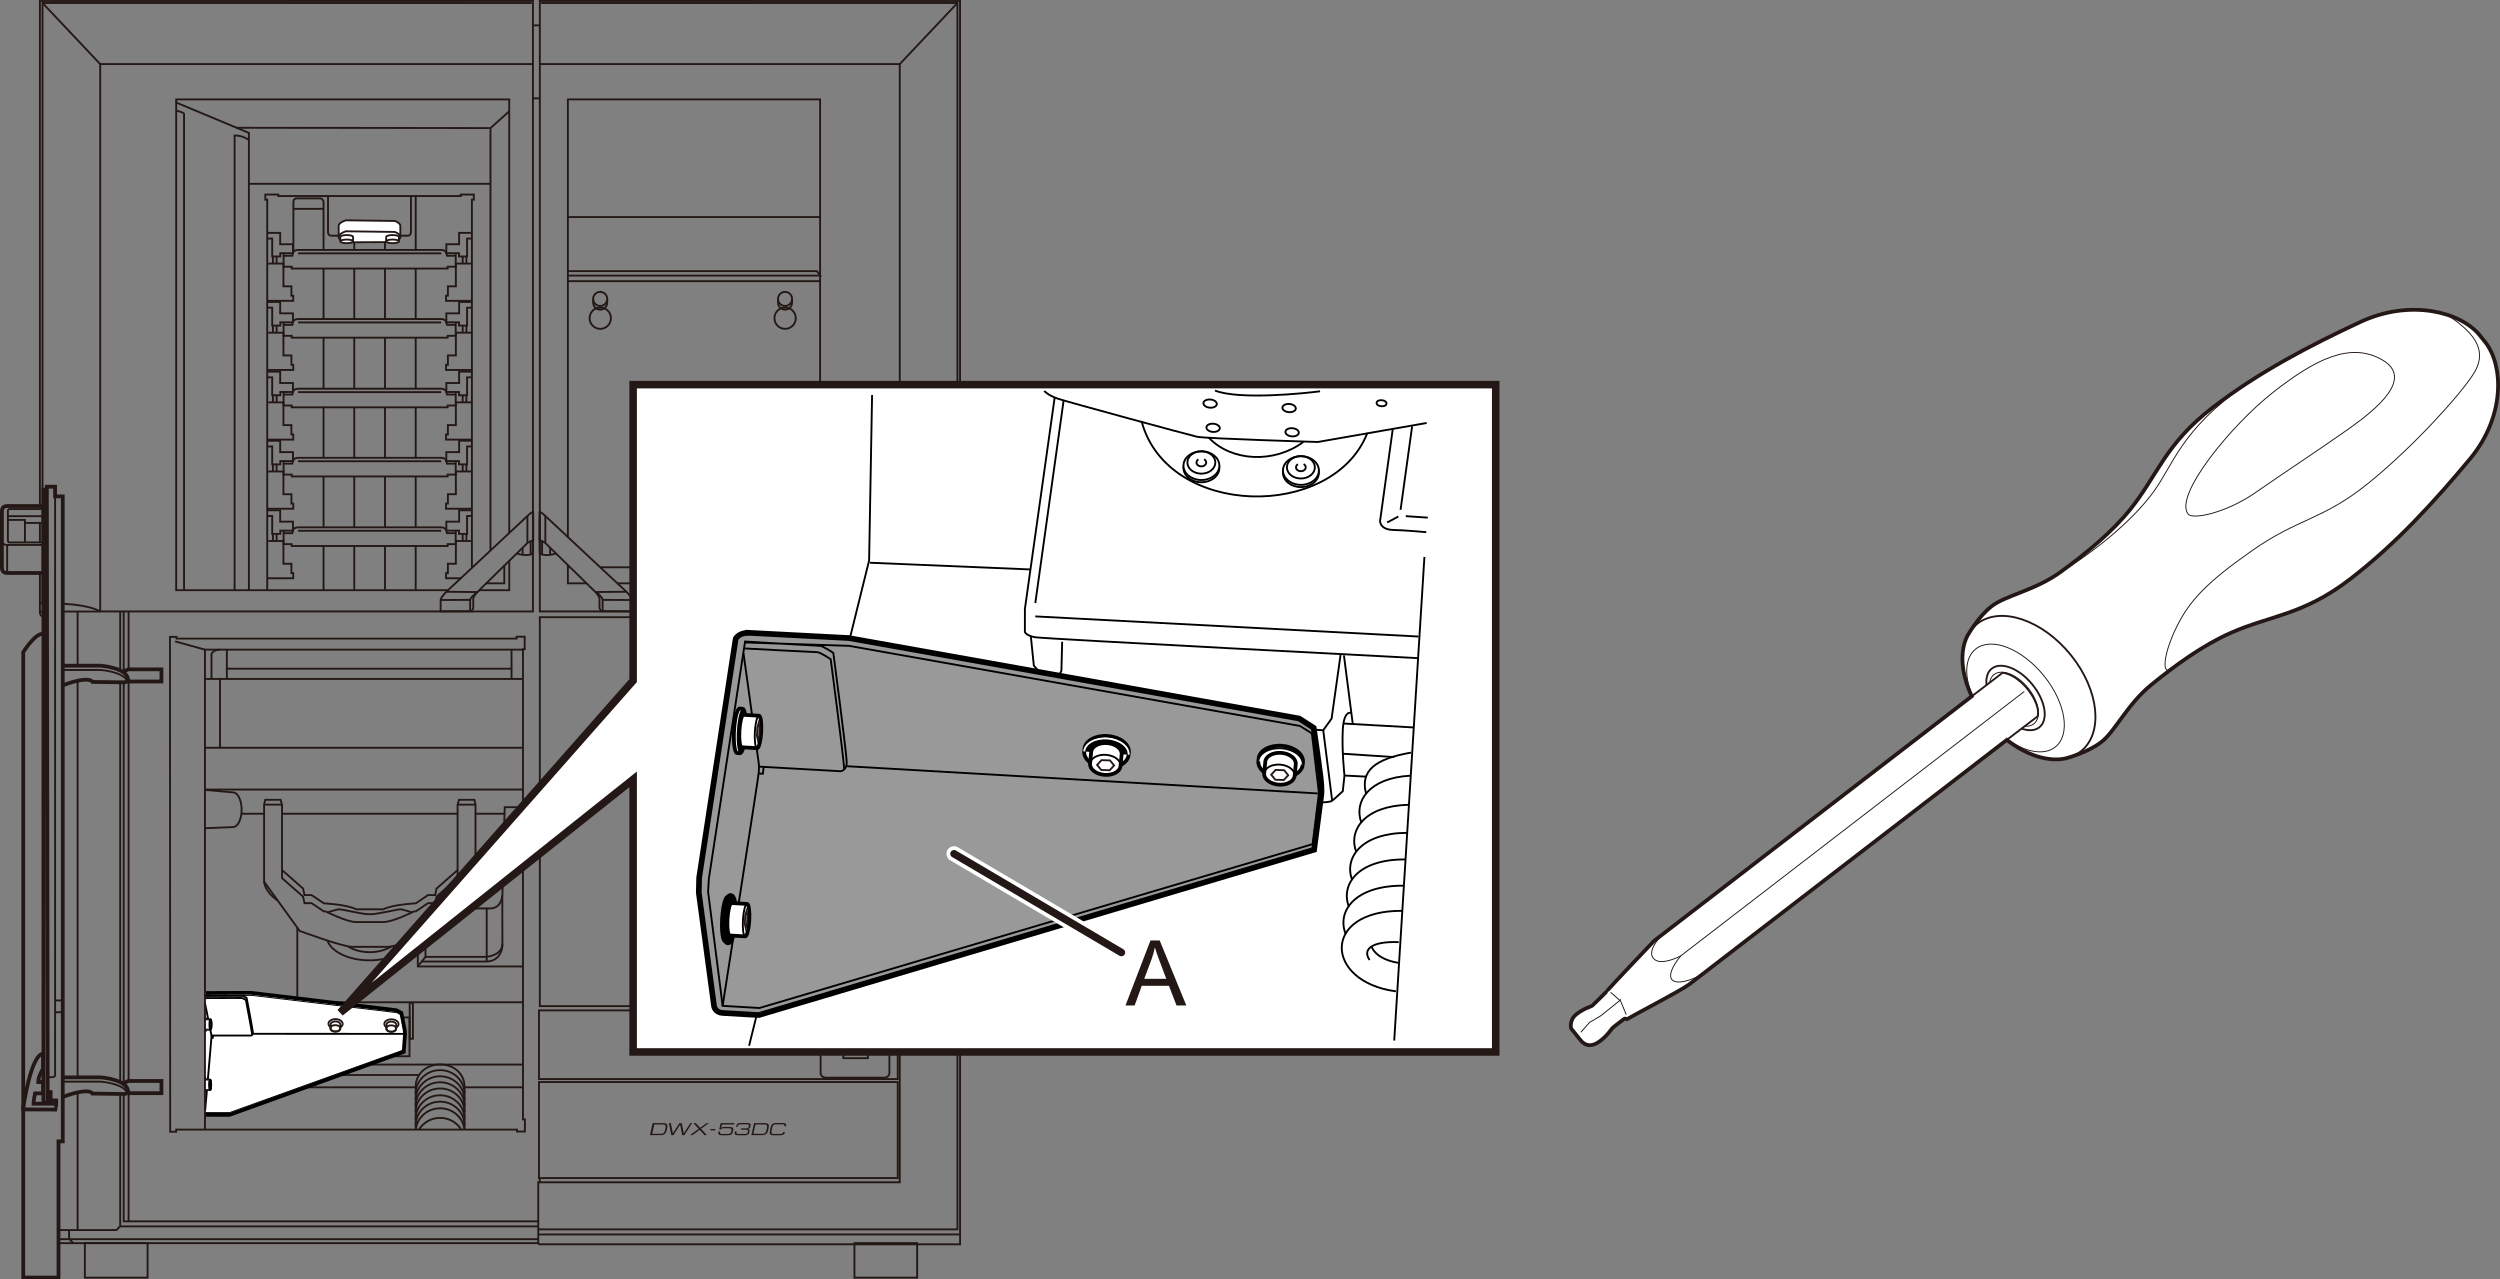<?xml version="1.0" encoding="UTF-8"?><svg id="_レイヤー_1" xmlns="http://www.w3.org/2000/svg" width="116.586mm" height="59.667mm" viewBox="0 0 330.48 169.136"><rect x="0" y="0" width="330.48" height="169.136" fill="#808080" stroke="none"/><defs><style>.cls-1,.cls-2,.cls-3,.cls-4,.cls-5,.cls-6,.cls-7,.cls-8,.cls-9{fill:none;}.cls-1,.cls-10,.cls-11,.cls-4,.cls-5,.cls-7,.cls-8,.cls-9,.cls-12,.cls-13,.cls-14,.cls-15,.cls-16,.cls-17{stroke-miterlimit:10;}.cls-1,.cls-11,.cls-8,.cls-9,.cls-12,.cls-14,.cls-16{stroke:#000;}.cls-2,.cls-3,.cls-4,.cls-5,.cls-7,.cls-13,.cls-15,.cls-17{stroke:#231815;}.cls-2,.cls-3,.cls-6{stroke-linecap:round;stroke-linejoin:round;}.cls-2,.cls-7,.cls-8{stroke-width:.125px;}.cls-18{fill:#040000;}.cls-10,.cls-5,.cls-9,.cls-14,.cls-15,.cls-16{stroke-width:.25px;}.cls-10,.cls-6{stroke:#fff;}.cls-11{fill:#999;stroke-width:.75px;}.cls-4,.cls-12,.cls-13{stroke-width:.5px;}.cls-6{stroke-width:2px;}.cls-19{fill:#231815;}.cls-12,.cls-13,.cls-15,.cls-16,.cls-17{fill:#fff;}.cls-14{fill:#ccc;}</style></defs><path class="cls-5" d="M118.94,80.826c2.171-1.241,7.618-1.071,7.618-1.071h.352V.134l-55.55-.009v80.704l47.58-.003Z"/><polyline class="cls-5" points="71.266 8.471 118.94 8.471 118.94 80.84"/><path class="cls-5" d="M118.938,81.686v74.606h-47.785v8.083l.15.113h55.611l.002-83.972h-.392s-5.414-.169-7.585,1.071h-47.58v51.415h47.482"/><polyline class="cls-5" points="126.562 79.755 126.562 .398 71.529 .398"/><line class="cls-5" x1="126.562" y1=".398" x2="118.94" y2="8.471"/><polyline class="cls-5" points="75.067 71.043 75.067 13.14 108.409 13.14 108.409 74.954 108.409 77.113 81.617 77.113"/><polyline class="cls-5" points="77.521 77.113 75.067 77.113 75.067 74.695"/><line class="cls-5" x1="79.347" y1="74.992" x2="108.409" y2="74.992"/><line class="cls-5" x1="75.067" y1="74.992" x2="75.305" y2="74.992"/><line class="cls-5" x1="74.99" y1="28.694" x2="108.501" y2="28.694"/><line class="cls-5" x1="75.106" y1="37.168" x2="108.424" y2="37.168"/><polyline class="cls-5" points="75.106 35.843 107.986 35.843 108.424 36.435 75.106 36.435"/><circle class="cls-5" cx="79.349" cy="42.062" r="1.41"/><path class="cls-5" d="M80.27,39.515c0,.514-.417.93-.93.93s-.93-.417-.93-.93"/><path class="cls-5" d="M80.27,40.003c0,.514-.417.93-.93.93s-.93-.417-.93-.93v-.489c0-.514.417-.93.93-.93s.93.417.93.93v.489Z"/><circle class="cls-5" cx="103.785" cy="42.062" r="1.41"/><path class="cls-5" d="M104.706,39.515c0,.514-.417.93-.93.93s-.93-.417-.93-.93"/><path class="cls-5" d="M104.706,40.003c0,.514-.417.93-.93.93s-.93-.417-.93-.93v-.489c0-.514.417-.93.93-.93s.93.417.93.93v.489Z"/><path class="cls-5" d="M79.631,80.803l3.929.019v-1.504c0-.338-.752-1.09-.752-1.09l-10.717-10.015s-.768-.737-.768-.456v3.741c0-.207.746.269.746.269l6.642,6.498s.536.564.536.883v1.222s.122.432.385.432Z"/><path class="cls-5" d="M73.54,73.152c-1.222.395-1.88.15-1.88.15l-.32-.188v-4.587"/><line class="cls-5" x1="71.661" y1="73.302" x2="71.661" y2="71.536"/><line class="cls-5" x1="72.723" y1="73.331" x2="72.723" y2="72.457"/><line class="cls-5" x1="72.09" y1="68.213" x2="72.09" y2="71.767"/><path class="cls-5" d="M79.659,80.793v-1.494c0-.31-.808-1.04-.808-1.04l3.956-.031"/><line class="cls-5" x1="79.659" y1="79.299" x2="83.559" y2="79.318"/><line class="cls-5" x1="5.274" y1="75.765" x2="5.274" y2="80.897"/><line class="cls-5" x1="5.274" y1="69.139" x2="5.274" y2="71.686"/><path class="cls-5" d="M8.291,79.804c1.699.099,3.793.359,4.952,1.022l57.205.003V.125s-65.175.009-65.175.009v66.749"/><line class="cls-5" x1="5.274" y1="79.755" x2="5.792" y2="79.755"/><polyline class="cls-5" points="70.542 8.471 13.244 8.471 13.244 80.84"/><polyline class="cls-5" points="5.621 79.755 5.621 .398 70.279 .398"/><line class="cls-5" x1="5.621" y1=".398" x2="13.244" y2="8.471"/><polyline class="cls-5" points="67.318 74.146 67.318 78.021 63.356 78.021"/><polyline class="cls-5" points="59.196 78.021 23.289 78.021 23.289 13.14 67.317 13.14 67.318 70.435"/><polyline class="cls-5" points="66.665 74.713 66.665 77.113 64.231 77.113"/><path class="cls-5" d="M62.177,80.803l-3.929.019v-1.504c0-.338.752-1.09.752-1.09l10.717-10.015s.768-.737.768-.456v3.741c0-.207-.746.269-.746.269l-6.642,6.498s-.536.564-.536.883v1.222s-.122.432-.385.432Z"/><path class="cls-5" d="M68.268,73.152c1.222.395,1.88.15,1.88.15l.32-.188v-4.587"/><line class="cls-5" x1="70.147" y1="73.302" x2="70.147" y2="71.536"/><line class="cls-5" x1="69.085" y1="73.331" x2="69.085" y2="72.457"/><line class="cls-5" x1="69.718" y1="68.213" x2="69.718" y2="71.767"/><path class="cls-5" d="M62.149,80.793v-1.494c0-.31.949-1.034.949-1.034l-4.098-.038"/><line class="cls-5" x1="62.149" y1="79.299" x2="58.249" y2="79.318"/><polyline class="cls-5" points="23.314 13.565 32.901 17.569 32.901 78.021"/><polyline class="cls-5" points="64.536 16.93 64.837 16.93 67.356 14.674"/><line class="cls-5" x1="31.19" y1="16.892" x2="33.596" y2="16.892"/><line class="cls-5" x1="33.596" y1="16.892" x2="64.536" y2="16.93"/><line class="cls-5" x1="64.837" y1="16.93" x2="64.837" y2="72.757"/><path class="cls-5" d="M32.887,18.499s-.733-.592-1.875-.592v60.099"/><path class="cls-5" d="M23.295,14.618s1.034.226,1.034.451v62.952"/><line class="cls-5" x1="8.309" y1="80.84" x2="13.239" y2="80.84"/><path class="cls-5" d="M5.72,81.536c-.526-.113-.446-.696-.446-.696h.43"/><path class="cls-4" d="M5.626,66.897H.946s-.696-.056-.696.658v7.532c0,.714.696.658.696.658h4.681"/><path class="cls-5" d="M.25,71.379c0,.714.696.658.696.658h4.681"/><path class="cls-5" d="M5.626,67.297H1.364s-.324-.061-.324.249v3.835c0,.367.183.324.183.324h4.403"/><line class="cls-5" x1="1.068" y1="68.237" x2="5.593" y2="68.237"/><polyline class="cls-5" points="1.068 68.73 3.295 68.73 3.295 69.125 5.621 69.125"/><line class="cls-5" x1="3.295" y1="69.125" x2="3.295" y2="71.747"/><line class="cls-5" x1=".946" y1="75.745" x2=".946" y2="72.043"/><path class="cls-4" d="M5.664,83.772c-1.09,0-2.594,2.444-2.594,2.444v82.67h4.662v-18.008h.564v-85.264h-1.015v-1.278h-1.09v.376h-.451v81.053h.564l-.113-81.053"/><path class="cls-5" d="M6.326,142.392h.677s.282-.042.282-.254v-76.481"/><path class="cls-4" d="M7.017,145.465h.414s.009,1.198-.005,1.212l-4.363-.021v-.169s.994-7.084,2.629-7.197v1.96s-.648,1.057-.648,1.79h.648v1.494h-1.057s-.211,1.001-.211,1.367h2.594v-.437h-.324v-1.1h-.367"/><line class="cls-5" x1="7.28" y1="133.811" x2="8.295" y2="133.811"/><line class="cls-5" x1="7.28" y1="132.25" x2="8.295" y2="132.25"/><line class="cls-5" x1="7.731" y1="164.337" x2="71.176" y2="164.337"/><line class="cls-5" x1="7.731" y1="163.811" x2="71.176" y2="163.811"/><line class="cls-5" x1="15.889" y1="162.119" x2="71.176" y2="162.119"/><line class="cls-5" x1="15.889" y1="88.683" x2="15.889" y2="80.826"/><line class="cls-5" x1="15.889" y1="143.092" x2="15.889" y2="90.137"/><polyline class="cls-5" points="7.731 162.608 15.401 162.608 15.889 162.082 15.889 144.546"/><path class="cls-4" d="M8.286,88.002h5.019s3.637.254,3.637,1.946l-.423.254-4.286-.056s-.338-.902-3.947.451"/><path class="cls-5" d="M8.286,88.566h5.019s2.769.193,3.475,1.366"/><polyline class="cls-4" points="16.152 88.848 16.97 88.481 21.34 88.481 21.34 90.088 16.773 90.088"/><path class="cls-4" d="M8.286,142.42h5.019s3.637.254,3.637,1.946l-.423.254-4.286-.056s-.338-.902-3.947.451"/><path class="cls-5" d="M8.286,142.984h5.019s2.769.193,3.475,1.366"/><polyline class="cls-4" points="16.152 143.266 16.97 142.899 21.34 142.899 21.34 144.506 16.773 144.506"/><line class="cls-5" x1="10.259" y1="144.368" x2="10.259" y2="162.58"/><line class="cls-5" x1="10.259" y1="89.942" x2="10.259" y2="142.436"/><line class="cls-5" x1="10.259" y1="80.883" x2="10.259" y2="88.045"/><polyline class="cls-5" points="16.35 144.599 16.35 161.452 71.134 161.452"/><line class="cls-5" x1="16.35" y1="90.172" x2="16.35" y2="143.198"/><line class="cls-5" x1="16.35" y1="80.883" x2="16.35" y2="88.789"/><line class="cls-5" x1="16.998" y1="144.51" x2="16.998" y2="161.452"/><line class="cls-5" x1="16.998" y1="90.119" x2="16.998" y2="142.95"/><line class="cls-5" x1="16.998" y1="80.883" x2="16.998" y2="88.559"/><polyline class="cls-5" points="9.132 162.636 9.132 163.792 9.667 164.3"/><polygon class="cls-5" points="22.468 84.195 23.342 84.195 23.342 84.421 68.286 84.421 68.286 84.167 69.358 84.167 69.358 85.831 69.132 85.831 69.132 147.974 69.386 147.974 69.386 149.581 68.343 149.581 68.343 149.328 23.286 149.328 23.286 149.61 22.496 149.61 22.468 84.195"/><rect class="cls-5" x="11.218" y="164.328" width="8.29" height="4.568"/><rect class="cls-5" x="112.949" y="164.328" width="8.29" height="4.568"/><line class="cls-5" x1="71.134" y1="163.186" x2="126.891" y2="163.186"/><rect class="cls-5" x="71.247" y="133.566" width="47.425" height="9.079"/><rect class="cls-5" x="71.247" y="143.04" width="47.425" height="12.688"/><path class="cls-5" d="M49.699,125.164h1.541c1.241,0,6.917-2.105,6.917-2.105l4.699-6.504v-10.188s-.15-.639-.15-.639h-2.03s-.188.639-.188.639v8.647s-2.782,2.444-2.782,2.444l-.188.865h-.94s-1.617,1.09-1.617,1.09c0,0-3.045.15-4.286.789h-.827s-1.93,0-1.93,0h-.827c-1.241-.639-4.286-.789-4.286-.789l-1.617-1.09h-.94l-.188-.865-2.782-2.444v-8.647l-.188-.639h-2.03l-.15.639v10.188l4.699,6.504s5.677,2.105,6.917,2.105h3.17Z"/><path class="cls-5" d="M37.28,115.013v1.071l2.782,2.444.188.865h.94l1.617,1.09h.244s2.763,1.41,4.06,1.41h3.546c1.297,0,4.06-1.41,4.06-1.41h.244s1.617-1.09,1.617-1.09h.94s.188-.865.188-.865l2.782-2.444v-1.071"/><path class="cls-5" d="M43.277,120.624s1.241-.423,1.579-.423,3.073.648,3.806.648h.445c.733,0,3.468-.648,3.806-.648s1.579.423,1.579.423"/><line class="cls-5" x1="34.912" y1="106.367" x2="37.28" y2="106.367"/><path class="cls-5" d="M34.912,116.555s.047,1.306,1.767,2.462"/><path class="cls-5" d="M62.857,116.555s-.047,1.306-1.767,2.462"/><path class="cls-5" d="M54.417,124.338c-.53,1.491-2.821,2.613-5.567,2.613-2.768,0-5.074-1.14-5.58-2.649"/><path class="cls-5" d="M51.734,125.119c-.777.471-1.776.753-2.865.753-1.066,0-2.045-.271-2.815-.724"/><path class="cls-5" d="M69.085,106.705h-2.368l-.301,11.541s-.038,1.842-1.617,1.842h-4.474"/><path class="cls-5" d="M66.397,118.369l.019,6.645s-.066,2.096-2.19,2.096h-8.487"/><line class="cls-5" x1="64.339" y1="120.145" x2="64.339" y2="127.109"/><polyline class="cls-5" points="55.232 124.149 55.232 127.758 69.132 127.758"/><polyline class="cls-5" points="56.247 123.811 56.247 126.489 55.232 127.758"/><path class="cls-5" d="M56.247,126.489h8.064s2.096-.16,2.096-1.748"/><polyline class="cls-5" points="39.301 122.654 39.301 140.728 69.076 140.728"/><polyline class="cls-5" points="39.301 132.128 39.611 132.495 69.104 132.495"/><rect class="cls-5" x="41.218" y="134.497" width="12.914" height="5.132"/><rect class="cls-5" x="40.739" y="132.579" width=".423" height="4.737"/><rect class="cls-5" x="54.16" y="132.579" width=".423" height="4.737"/><polyline class="cls-5" points="43.869 140.784 43.869 141.884 45.238 141.884 45.202 142.11 52.13 142.11 55.343 142.11"/><path class="cls-5" d="M54.95,144.577c0-1.721,1.445-3.116,3.228-3.116s3.228,1.395,3.228,3.116"/><path class="cls-5" d="M54.95,149.318v-5.672c0-1.721,1.445-2.936,3.228-2.936s3.228,1.215,3.228,2.936v5.691"/><line class="cls-5" x1="54.95" y1="149.346" x2="54.95" y2="149.318"/><path class="cls-5" d="M61.392,149.33c-.153-1.583-1.534-2.822-3.214-2.822-1.679,0-3.059,1.238-3.214,2.819"/><path class="cls-5" d="M54.95,145.394c0-1.721,1.445-3.116,3.228-3.116s3.228,1.395,3.228,3.116"/><path class="cls-5" d="M54.95,146.184c0-1.721,1.445-3.116,3.228-3.116s3.228,1.395,3.228,3.116"/><path class="cls-5" d="M54.95,147.002c0-1.721,1.445-3.116,3.228-3.116s3.228,1.395,3.228,3.116"/><path class="cls-5" d="M54.95,147.904c0-1.721,1.445-3.116,3.228-3.116s3.228,1.395,3.228,3.116"/><path class="cls-5" d="M54.95,148.75c0-1.721,1.445-3.116,3.228-3.116s3.228,1.395,3.228,3.116"/><path class="cls-5" d="M55.392,149.318c.561-.922,1.599-1.541,2.787-1.541,1.187,0,2.225.619,2.786,1.54"/><line class="cls-5" x1="27.092" y1="85.878" x2="69.16" y2="85.878"/><line class="cls-5" x1="62.813" y1="107.57" x2="66.717" y2="107.57"/><line class="cls-5" x1="37.284" y1="107.57" x2="60.543" y2="107.57"/><line class="cls-5" x1="31.942" y1="107.57" x2="34.92" y2="107.57"/><line class="cls-5" x1="27.092" y1="104.374" x2="69.048" y2="104.374"/><line class="cls-5" x1="27.017" y1="98.848" x2="69.048" y2="98.848"/><polyline class="cls-5" points="29.987 85.915 29.987 88.397 67.619 88.397 67.619 85.84"/><path class="cls-5" d="M27.092,89.75h41.955"/><line class="cls-5" x1="29.987" y1="88.397" x2="29.987" y2="89.675"/><line class="cls-5" x1="67.619" y1="88.397" x2="67.619" y2="89.712"/><path class="cls-5" d="M27.957,89.675v-3.233s.226-.564,1.128-.564"/><line class="cls-5" x1="29.085" y1="89.75" x2="29.085" y2="98.81"/><path class="cls-5" d="M27.092,104.412l3.703.338c.633,0,1.147,1.027,1.147,2.293s-.513,2.293-1.147,2.293l-3.741.15"/><ellipse class="cls-5" cx="94.988" cy="94.017" rx=".489" ry=".432"/><ellipse class="cls-5" cx="94.988" cy="100.784" rx=".489" ry=".432"/><ellipse class="cls-5" cx="94.988" cy="107.438" rx=".489" ry=".432"/><ellipse class="cls-5" cx="94.988" cy="114.092" rx=".489" ry=".432"/><ellipse class="cls-5" cx="94.988" cy="120.559" rx="1.139" ry="1.007"/><ellipse class="cls-5" cx="94.988" cy="120.559" rx="1.678" ry="1.485"/><polygon class="cls-19" points="89.81 148.468 90.134 148.468 90.385 149.828 91.265 148.468 91.487 148.468 90.466 150.06 90.174 150.06 89.913 148.661 89.032 150.06 88.739 150.06 88.424 148.468 88.679 148.468 88.95 149.822 89.81 148.468"/><path class="cls-19" d="M86.273,148.468h1.358c.564,0,.68.167.541.796-.13.585-.33.796-.901.796h-1.351l.353-1.593ZM87.961,149.187c.102-.46-.03-.543-.309-.543h-1.159l-.275,1.241h1.121c.276,0,.479-.057.585-.535l.036-.163Z"/><polygon class="cls-19" points="93.697 148.468 93.405 148.468 92.548 149.086 91.977 148.468 91.655 148.468 92.356 149.224 91.197 150.06 91.529 150.06 92.482 149.36 93.132 150.06 93.448 150.06 92.672 149.22 93.697 148.468"/><path class="cls-19" d="M93.926,149.243h.65l-.039.176h-.65l.039-.176Z"/><path class="cls-19" d="M95.261,148.468h1.808l-.039.176h-1.594l-.11.497h.005c.105-.141.208-.165.54-.165h.559c.385,0,.565.099.487.453l-.043.194c-.063.286-.164.455-.732.455h-.75c-.399,0-.489-.139-.415-.471l.007-.033h.214c-.046.209-.045.328.271.328h.643c.453,0,.504-.075.569-.37l.016-.073c.052-.235-.043-.308-.384-.308h-.647c-.181,0-.3.015-.387.165h-.204l.188-.849Z"/><path class="cls-19" d="M97.98,149.161h.643c.295,0,.318-.073.36-.262.054-.244.005-.273-.341-.273h-.65c-.302,0-.416.055-.449.202l-.025.114h-.213l.024-.108c.057-.255.229-.385.559-.385h.833c.459,0,.548.123.485.409-.065.293-.111.334-.348.385l-.001.004c.199.024.273.079.209.365-.064.29-.124.464-.711.464h-.712c-.459,0-.576-.112-.51-.411l.022-.101h.213c-.055.249-.047.337.283.337h.647c.436,0,.491-.007.554-.288.058-.26-.013-.277-.21-.277h-.701l.039-.176Z"/><path class="cls-19" d="M99.68,148.468h1.358c.564,0,.68.167.541.796-.13.585-.33.796-.901.796h-1.351l.353-1.593ZM101.367,149.187c.102-.46-.03-.543-.309-.543h-1.191l-.275,1.241h1.153c.276,0,.479-.057.585-.535l.036-.163Z"/><path class="cls-19" d="M103.096,149.902h-.796c-.218,0-.381-.062-.319-.339l.133-.598c.061-.277.251-.339.47-.339h.789c.204,0,.374.013.325.267h.2l.011-.047c.047-.213-.026-.396-.439-.396h-.87c-.455,0-.642.194-.731.596l-.097.436c-.089.403.012.596.467.596h.859c.468,0,.602-.155.666-.44h-.214c-.049.204-.153.264-.453.264Z"/><path class="cls-5" d="M116.938,142.462s.634-.056.634-.634v-7.514c0-.578-.634-.634-.634-.634h-7.824s-.634.056-.634.634v7.514c0,.578.634.634.634.634h7.824Z"/><rect class="cls-5" x="111.482" y="136.95" width="3.243" height="2.932"/><line class="cls-5" x1="70.514" y1="3.358" x2="71.303" y2="3.358"/><line class="cls-5" x1="70.457" y1="13.001" x2="71.247" y2="13.001"/><line class="cls-5" x1="126.755" y1="80.502" x2="126.755" y2="79.75"/><polyline class="cls-5" points="126.562 80.535 126.562 162.514 71.172 162.514"/><line class="cls-5" x1="71.341" y1="155.728" x2="71.341" y2="156.273"/><line class="cls-5" x1="61.416" y1="143.736" x2="69.123" y2="143.736"/><line class="cls-5" x1="27.092" y1="143.736" x2="54.987" y2="143.736"/><path class="cls-5" d="M43.361,26.02v4.491s-.085.648.423.648h10.117c.508,0,.423-.648.423-.648v-4.621"/><path class="cls-15" d="M52.132,31.997c.495-.191.787-.427.787-.682v-1.452c0-.242-.264-.467-.715-.653l-6.491-.085c-.589.2-.943.458-.943.739v1.452c0,.272.331.522.886.719l6.475-.036Z"/><line class="cls-5" x1="32.92" y1="24.298" x2="64.875" y2="24.298"/><line class="cls-5" x1="38.784" y1="26.554" x2="38.784" y2="33.217"/><polyline class="cls-5" points="35.326 49.129 37.036 49.129 37.036 50.633 38.728 50.633 38.728 51.817 37.055 51.817 37.055 52.25 35.983 52.25 35.983 49.881 35.326 49.881"/><polyline class="cls-5" points="35.37 58.114 38.765 58.114 38.765 57.438 38.521 57.438 38.521 56.197 37.468 56.197 37.468 53.189 35.457 53.189"/><line class="cls-5" x1="36.077" y1="52.287" x2="36.077" y2="53.152"/><line class="cls-5" x1="36.566" y1="52.287" x2="36.566" y2="53.152"/><polyline class="cls-5" points="37.487 51.836 37.487 53.603 38.559 53.603 38.559 53.847 48.126 53.847 49.602 53.847 59.17 53.847 59.17 53.603 60.241 53.603 60.241 51.836"/><line class="cls-5" x1="37.487" y1="52.156" x2="38.747" y2="52.156"/><path class="cls-5" d="M38.671,52.156s-.075-.771.733-.771,18.111,0,18.919,0,.733.771.733.771"/><polyline class="cls-5" points="39.405 51.836 48.408 51.836 49.32 51.836 58.324 51.836"/><polyline class="cls-5" points="62.403 49.129 60.692 49.129 60.692 50.633 59.001 50.633 59.001 51.817 60.674 51.817 60.674 52.25 61.745 52.25 61.745 49.881 62.403 49.881"/><polyline class="cls-5" points="62.395 58.114 58.963 58.114 58.963 57.438 59.207 57.438 59.207 56.197 60.26 56.197 60.26 53.189 62.271 53.189"/><line class="cls-5" x1="61.651" y1="52.287" x2="61.651" y2="53.152"/><line class="cls-5" x1="61.162" y1="52.287" x2="61.162" y2="53.152"/><line class="cls-5" x1="60.241" y1="52.156" x2="58.982" y2="52.156"/><polyline class="cls-5" points="35.326 39.919 37.036 39.919 37.036 41.422 38.728 41.422 38.728 42.607 37.055 42.607 37.055 43.039 35.983 43.039 35.983 40.671 35.326 40.671"/><polyline class="cls-5" points="35.321 48.904 38.765 48.904 38.765 48.227 38.521 48.227 38.521 46.986 37.468 46.986 37.468 43.979 35.457 43.979"/><line class="cls-5" x1="36.077" y1="43.077" x2="36.077" y2="43.941"/><line class="cls-5" x1="36.566" y1="43.077" x2="36.566" y2="43.941"/><polyline class="cls-5" points="37.487 42.625 37.487 44.392 38.559 44.392 38.559 44.637 48.126 44.637 49.602 44.637 59.17 44.637 59.17 44.392 60.241 44.392 60.241 42.625"/><line class="cls-5" x1="37.487" y1="42.945" x2="38.747" y2="42.945"/><path class="cls-5" d="M38.671,42.945s-.075-.771.733-.771,18.111,0,18.919,0,.733.771.733.771"/><polyline class="cls-5" points="39.405 42.625 48.408 42.625 49.32 42.625 58.324 42.625"/><polyline class="cls-5" points="62.403 39.919 60.692 39.919 60.692 41.422 59.001 41.422 59.001 42.607 60.674 42.607 60.674 43.039 61.745 43.039 61.745 40.671 62.403 40.671"/><polyline class="cls-5" points="62.468 48.904 58.963 48.904 58.963 48.227 59.207 48.227 59.207 46.986 60.26 46.986 60.26 43.979 62.271 43.979"/><line class="cls-5" x1="61.651" y1="43.077" x2="61.651" y2="43.941"/><line class="cls-5" x1="61.162" y1="43.077" x2="61.162" y2="43.941"/><line class="cls-5" x1="60.241" y1="42.945" x2="58.982" y2="42.945"/><polyline class="cls-5" points="35.326 30.783 37.036 30.783 37.036 32.287 38.728 32.287 38.728 33.471 37.055 33.471 37.055 33.904 35.983 33.904 35.983 31.535 35.326 31.535"/><polyline class="cls-5" points="35.297 39.768 38.765 39.768 38.765 39.092 38.521 39.092 38.521 37.851 37.468 37.851 37.468 34.843 35.457 34.843"/><line class="cls-5" x1="36.077" y1="33.941" x2="36.077" y2="34.806"/><line class="cls-5" x1="36.566" y1="33.941" x2="36.566" y2="34.806"/><polyline class="cls-5" points="37.487 33.49 37.487 35.257 38.559 35.257 38.559 35.501 48.126 35.501 49.602 35.501 59.17 35.501 59.17 35.257 60.241 35.257 60.241 33.49"/><line class="cls-5" x1="37.487" y1="33.81" x2="38.747" y2="33.81"/><path class="cls-5" d="M38.671,33.81s-.075-.771.733-.771,18.919,0,18.919,0c.808,0,.733.771.733.771"/><polyline class="cls-5" points="39.405 33.49 48.408 33.49 49.32 33.49 58.324 33.49"/><polyline class="cls-5" points="62.403 30.783 60.692 30.783 60.692 32.287 59.001 32.287 59.001 33.471 60.674 33.471 60.674 33.904 61.745 33.904 61.745 31.535 62.403 31.535"/><polyline class="cls-5" points="62.419 39.768 58.963 39.768 58.963 39.092 59.207 39.092 59.207 37.851 60.26 37.851 60.26 34.843 62.271 34.843"/><line class="cls-5" x1="61.651" y1="33.941" x2="61.651" y2="34.806"/><line class="cls-5" x1="61.162" y1="33.941" x2="61.162" y2="34.806"/><line class="cls-5" x1="60.241" y1="33.81" x2="58.982" y2="33.81"/><polyline class="cls-5" points="35.326 58.265 37.036 58.265 37.036 59.768 38.728 59.768 38.728 60.953 37.055 60.953 37.055 61.385 35.983 61.385 35.983 59.017 35.326 59.017"/><polyline class="cls-5" points="35.321 67.25 38.765 67.25 38.765 66.573 38.521 66.573 38.521 65.332 37.468 65.332 37.468 62.325 35.457 62.325"/><line class="cls-5" x1="36.077" y1="61.423" x2="36.077" y2="62.287"/><line class="cls-5" x1="36.566" y1="61.423" x2="36.566" y2="62.287"/><polyline class="cls-5" points="37.487 60.972 37.487 62.738 38.559 62.738 38.559 62.983 48.126 62.983 49.602 62.983 59.17 62.983 59.17 62.738 60.241 62.738 60.241 60.972"/><line class="cls-5" x1="37.487" y1="61.291" x2="38.747" y2="61.291"/><path class="cls-5" d="M38.671,61.291s-.075-.771.733-.771,18.111,0,18.919,0,.733.771.733.771"/><polyline class="cls-5" points="39.405 60.972 48.408 60.972 49.32 60.972 58.324 60.972"/><polyline class="cls-5" points="62.403 58.265 60.692 58.265 60.692 59.768 59.001 59.768 59.001 60.953 60.674 60.953 60.674 61.385 61.745 61.385 61.745 59.017 62.403 59.017"/><polyline class="cls-5" points="62.346 67.25 58.963 67.25 58.963 66.573 59.207 66.573 59.207 65.332 60.26 65.332 60.26 62.325 62.271 62.325"/><line class="cls-5" x1="61.651" y1="61.423" x2="61.651" y2="62.287"/><line class="cls-5" x1="61.162" y1="61.423" x2="61.162" y2="62.287"/><line class="cls-5" x1="60.241" y1="61.291" x2="58.982" y2="61.291"/><polyline class="cls-5" points="35.326 67.457 37.036 67.457 37.036 68.96 38.728 68.96 38.728 70.145 37.055 70.145 37.055 70.577 35.983 70.577 35.983 68.208 35.326 68.208"/><polyline class="cls-5" points="35.346 76.442 38.765 76.442 38.765 75.765 38.521 75.765 38.521 74.524 37.468 74.524 37.468 71.517 35.457 71.517"/><line class="cls-5" x1="36.077" y1="70.614" x2="36.077" y2="71.479"/><line class="cls-5" x1="36.566" y1="70.614" x2="36.566" y2="71.479"/><polyline class="cls-5" points="37.487 70.163 37.487 71.93 38.559 71.93 38.559 72.175 48.126 72.175 49.602 72.175 59.17 72.175 59.17 71.93 60.241 71.93 60.241 70.163"/><line class="cls-5" x1="37.487" y1="70.483" x2="38.747" y2="70.483"/><path class="cls-5" d="M38.671,70.483s-.075-.771.733-.771,18.111,0,18.919,0,.733.771.733.771"/><polyline class="cls-5" points="39.405 70.163 48.408 70.163 49.32 70.163 58.324 70.163"/><polyline class="cls-5" points="62.403 67.457 60.692 67.457 60.692 68.96 59.001 68.96 59.001 70.145 60.674 70.145 60.674 70.577 61.745 70.577 61.745 68.208 62.403 68.208"/><polyline class="cls-5" points="60.945 76.442 58.963 76.442 58.963 75.765 59.207 75.765 59.207 74.524 60.26 74.524 60.26 71.517 62.271 71.517"/><line class="cls-5" x1="61.651" y1="70.614" x2="61.651" y2="71.479"/><line class="cls-5" x1="61.162" y1="70.614" x2="61.162" y2="71.479"/><line class="cls-5" x1="60.241" y1="70.483" x2="58.982" y2="70.483"/><line class="cls-5" x1="54.95" y1="72.107" x2="54.95" y2="77.941"/><line class="cls-5" x1="54.95" y1="63.012" x2="54.95" y2="69.749"/><line class="cls-5" x1="54.95" y1="53.793" x2="54.95" y2="60.601"/><line class="cls-5" x1="54.95" y1="44.61" x2="54.95" y2="51.418"/><line class="cls-5" x1="54.95" y1="35.427" x2="54.95" y2="42.199"/><line class="cls-5" x1="54.95" y1="25.89" x2="54.95" y2="33.122"/><line class="cls-5" x1="50.89" y1="72.125" x2="50.89" y2="77.941"/><line class="cls-5" x1="50.89" y1="62.924" x2="50.89" y2="69.66"/><line class="cls-5" x1="50.89" y1="53.829" x2="50.89" y2="60.583"/><line class="cls-5" x1="50.89" y1="44.592" x2="50.89" y2="51.382"/><line class="cls-5" x1="50.89" y1="35.444" x2="50.89" y2="42.234"/><line class="cls-5" x1="50.89" y1="32.011" x2="50.89" y2="33.051"/><line class="cls-5" x1="46.829" y1="72.107" x2="46.829" y2="77.941"/><line class="cls-5" x1="46.829" y1="62.924" x2="46.829" y2="69.696"/><line class="cls-5" x1="46.829" y1="53.829" x2="46.829" y2="60.601"/><line class="cls-5" x1="46.829" y1="44.592" x2="46.829" y2="51.382"/><line class="cls-5" x1="46.829" y1="35.444" x2="46.829" y2="42.252"/><line class="cls-5" x1="46.829" y1="32.011" x2="46.829" y2="33.069"/><polyline class="cls-5" points="35.326 78.039 35.326 26.394 35.072 26.394 35.072 25.717 36.792 25.717 36.792 25.915 60.915 25.915 60.915 25.717 62.635 25.717 62.635 26.394 62.381 26.394 62.381 74.982"/><line class="cls-5" x1="42.769" y1="72.196" x2="42.769" y2="78.129"/><line class="cls-5" x1="42.769" y1="62.924" x2="42.769" y2="69.714"/><line class="cls-5" x1="42.769" y1="53.758" x2="42.769" y2="60.548"/><line class="cls-5" x1="42.769" y1="44.592" x2="42.769" y2="51.435"/><line class="cls-5" x1="42.769" y1="35.462" x2="42.769" y2="42.181"/><path class="cls-5" d="M38.784,26.554s.15-.329.376-.329h3.271s.338.169.338.479v6.365"/><line class="cls-5" x1="38.765" y1="27.607" x2="42.713" y2="27.607"/><path class="cls-12" d="M27.173,131.271l6.036-.023,19.21,2.305.636.358s.284,1.372.4,2.013.079.832.079.832l-.168,2.298-23.034,8.323s-3.006-0-3.323-.001"/><polyline class="cls-8" points="27.066 147.077 30.345 147.077 53.289 138.821 53.433 136.651 52.989 134.151 52.468 133.866 33.243 131.578 27.055 131.688"/><path class="cls-9" d="M27.937,136.892l5.263-.002s.251-.054.232-.384-.832-4.591-.832-4.591c0,0-.458-.274-.583-.266s-4.961-.001-4.961-.001"/><path class="cls-9" d="M33.337,136.78c-.019-.33-.832-4.591-.832-4.591,0,0-.458-.274-.583-.266s-4.869.019-4.869.019"/><line class="cls-9" x1="33.457" y1="136.662" x2="53.387" y2="136.67"/><path class="cls-9" d="M27.084,132.555l.846,4.211s.023.125.021.362-.832,9.634-.832,9.634"/><polyline class="cls-9" points="28.144 136.912 28.128 137.181 27.97 137.19"/><path class="cls-14" d="M27.112,136.372c.102 0.0.184-.421.185-.941 0-.52-.082-.941-.184-.941"/><path class="cls-15" d="M27.167,136.118c.043 0.0.611 0.0.654 0.0.074 0.0.134-.307.135-.686 0-.379-.06-.687-.134-.687-.043-0-.611-0-.654-0"/><ellipse class="cls-9" cx="27.822" cy="135.431" rx=".134" ry=".687"/><path class="cls-14" d="M27.065,144.344c.102 0.0.184-.421.185-.941 0-.52-.082-.941-.184-.941"/><path class="cls-9" d="M27.066,142.461c.102 0.0.184.422.184.941s-.083.941-.185.941"/><path class="cls-15" d="M27.12,144.089c.043 0.0.611 0.0.654 0.0.074 0.0.134-.307.135-.686 0-.379-.06-.687-.134-.687-.043-0-.611-0-.654-0"/><ellipse class="cls-9" cx="27.775" cy="143.403" rx=".134" ry=".687"/><ellipse class="cls-5" cx="44.358" cy="135.339" rx=".618" ry=".941" transform="translate(-91.72 177.373) rotate(-89.019)"/><path class="cls-15" d="M44.998,135.456c.004-.234-.282-.429-.639-.435-.357-.006-.649.179-.653.413-.002.092-.017.403-.019.498-.004.234.282.429.639.435s.649-.179.653-.413c.002-.092.017-.403.019-.498Z"/><ellipse class="cls-5" cx="44.333" cy="135.943" rx=".424" ry=".646" transform="translate(-92.349 177.943) rotate(-89.019)"/><ellipse class="cls-5" cx="51.744" cy="135.364" rx=".618" ry=".941" transform="translate(-84.486 184.783) rotate(-89.019)"/><path class="cls-15" d="M52.384,135.482c.004-.234-.282-.429-.639-.435-.357-.006-.649.179-.653.413-.002.092-.017.403-.019.498-.004.234.282.429.639.435s.649-.179.653-.413c.002-.092.017-.403.019-.498Z"/><ellipse class="cls-5" cx="51.72" cy="135.969" rx=".424" ry=".646" transform="translate(-85.115 185.353) rotate(-89.019)"/><path class="cls-5" d="M44.771,31.314c0-.281.354-.538.943-.739l6.491.085c.451.186.715.411.715.653"/><path class="cls-15" d="M46.674,31.906c0,.132-.379.24-.846.24s-.846-.107-.846-.24v-.592c0-.132.379-.24.846-.24s.846.107.846.24v.592Z"/><path class="cls-15" d="M52.741,31.906c0,.132-.379.24-.846.24s-.846-.107-.846-.24v-.592c0-.132.379-.24.846-.24s.846.107.846.24v.592Z"/><path class="cls-5" d="M44.983,31.906c0-.132.379-.24.846-.24s.846.107.846.24"/><path class="cls-5" d="M51.049,31.906c0-.132.379-.24.846-.24s.846.107.846.24"/><line class="cls-5" x1="60.488" y1="106.367" x2="62.857" y2="106.367"/><path class="cls-18" d="M95.804,94.298v-.411h.297v.048h-.243v.126h.227v.048h-.227v.14h.252v.048h-.307Z"/><path class="cls-18" d="M96.187,94.298v-.411h.182c.037,0,.064.004.084.011s.035.021.046.039c.011.018.017.039.017.062,0,.029-.009.053-.028.074-.019.02-.048.033-.088.038.015.007.025.014.033.021.016.015.03.033.045.055l.071.112h-.068l-.055-.086c-.016-.024-.029-.044-.039-.057-.011-.013-.02-.022-.028-.027-.008-.005-.017-.009-.025-.011-.006-.001-.016-.002-.03-.002h-.063v.183h-.055ZM96.241,94.069h.117c.025,0,.044-.002.058-.007.014-.005.025-.013.032-.025.008-.011.011-.024.011-.037,0-.019-.007-.035-.021-.048-.014-.012-.037-.019-.067-.019h-.13v.136Z"/><path class="cls-18" d="M96.602,94.298v-.411h.182c.037,0,.064.004.084.011s.035.021.046.039c.011.018.017.039.017.062,0,.029-.009.053-.028.074-.019.02-.048.033-.088.038.015.007.025.014.033.021.016.015.03.033.045.055l.071.112h-.068l-.055-.086c-.016-.024-.029-.044-.039-.057-.011-.013-.02-.022-.028-.027-.008-.005-.017-.009-.025-.011-.006-.001-.016-.002-.03-.002h-.063v.183h-.055ZM96.656,94.069h.117c.025,0,.044-.002.058-.007.014-.005.025-.013.032-.025.008-.011.011-.024.011-.037,0-.019-.007-.035-.021-.048-.014-.012-.037-.019-.067-.019h-.13v.136Z"/><path class="cls-18" d="M96.998,94.098c0-.068.018-.121.055-.16s.084-.058.142-.058c.038,0,.072.009.103.027s.054.044.07.076c.016.033.023.069.023.11,0,.042-.008.079-.025.112s-.041.058-.071.075c-.031.017-.064.025-.1.025-.039,0-.074-.01-.104-.028-.03-.019-.053-.044-.069-.077-.016-.032-.023-.067-.023-.103ZM97.054,94.099c0,.05.013.088.04.117.026.028.06.042.1.042.041,0,.075-.014.101-.043.027-.029.04-.069.04-.122,0-.033-.006-.063-.017-.087-.011-.025-.028-.044-.05-.058s-.046-.021-.073-.021c-.039,0-.072.013-.1.04-.028.026-.042.07-.042.132Z"/><path class="cls-18" d="M97.463,94.298v-.411h.182c.037,0,.064.004.084.011s.035.021.046.039c.011.018.017.039.017.062,0,.029-.009.053-.028.074-.019.02-.048.033-.088.038.015.007.025.014.033.021.016.015.03.033.045.055l.071.112h-.068l-.055-.086c-.016-.024-.029-.044-.039-.057-.011-.013-.02-.022-.028-.027-.008-.005-.017-.009-.025-.011-.006-.001-.016-.002-.03-.002h-.063v.183h-.055ZM97.517,94.069h.117c.025,0,.044-.002.058-.007.014-.005.025-.013.032-.025.008-.011.011-.024.011-.037,0-.019-.007-.035-.021-.048-.014-.012-.037-.019-.067-.019h-.13v.136Z"/><path class="cls-18" d="M96.096,100.868l.055.014c-.011.045-.032.079-.062.102-.03.024-.066.035-.109.035-.044,0-.08-.009-.108-.027-.028-.018-.049-.044-.064-.078-.014-.034-.022-.071-.022-.11,0-.043.008-.08.025-.112s.04-.056.07-.073c.03-.017.063-.025.099-.025.042,0,.076.011.104.032s.047.05.059.088l-.054.013c-.009-.03-.023-.052-.041-.065-.018-.013-.041-.02-.069-.02-.032,0-.058.007-.079.023-.021.015-.036.035-.045.061s-.013.052-.013.079c0,.035.005.065.015.092.011.026.026.045.047.058.022.013.045.019.07.019.03,0,.056-.008.077-.026s.035-.044.043-.078Z"/><path class="cls-18" d="M96.173,101.012l.158-.411h.059l.168.411h-.062l-.048-.125h-.172l-.045.125h-.057ZM96.291,100.843h.139l-.042-.114c-.013-.035-.023-.063-.03-.085-.005.026-.012.052-.022.079l-.045.12Z"/><path class="cls-18" d="M96.6,101.012v-.411h.056l.216.322v-.322h.052v.411h-.056l-.216-.323v.323h-.052Z"/><path class="cls-18" d="M97.308,100.868l.055.014c-.011.045-.032.079-.062.102-.03.024-.066.035-.109.035-.044,0-.08-.009-.108-.027-.028-.018-.049-.044-.064-.078-.014-.034-.022-.071-.022-.11,0-.043.008-.08.025-.112s.04-.056.07-.073c.03-.017.063-.025.099-.025.042,0,.076.011.104.032s.047.05.059.088l-.054.013c-.009-.03-.023-.052-.041-.065-.018-.013-.041-.02-.069-.02-.032,0-.058.007-.079.023-.021.015-.036.035-.045.061s-.013.052-.013.079c0,.035.005.065.015.092.011.026.026.045.047.058.022.013.045.019.07.019.03,0,.056-.008.077-.026s.035-.044.043-.078Z"/><path class="cls-18" d="M97.431,101.012v-.411h.297v.048h-.243v.126h.227v.048h-.227v.14h.252v.048h-.307Z"/><path class="cls-18" d="M97.81,101.012v-.411h.055v.362h.202v.048h-.257Z"/><path class="cls-18" d="M95.803,107.696v-.411h.155c.027,0,.048.001.062.004.02.003.037.01.051.019.013.01.024.023.033.04s.013.036.013.056c0,.035-.011.064-.033.088-.023.024-.063.036-.121.036h-.105v.167h-.054ZM95.857,107.481h.107c.035,0,.059-.007.074-.02s.023-.032.023-.055c0-.017-.005-.032-.013-.044-.008-.012-.02-.021-.034-.024-.009-.002-.026-.004-.051-.004h-.105v.147Z"/><path class="cls-18" d="M96.098,107.696l.158-.411h.059l.168.411h-.062l-.048-.125h-.172l-.045.125h-.057ZM96.217,107.527h.139l-.042-.114c-.013-.035-.023-.063-.03-.085-.005.026-.012.052-.022.079l-.045.12Z"/><path class="cls-18" d="M96.796,107.285h.054v.237c0,.041-.004.074-.013.098-.01.024-.026.044-.051.059-.024.015-.057.023-.096.023-.038,0-.069-.007-.094-.02-.025-.013-.042-.033-.052-.058s-.016-.059-.016-.103v-.237h.055v.237c0,.036.003.062.01.079.006.017.018.03.034.039.016.009.036.014.059.014.04,0,.068-.009.086-.027.017-.018.025-.053.025-.104v-.237Z"/><path class="cls-18" d="M96.922,107.564l.052-.005c.002.021.008.038.017.051.008.013.023.024.041.032.019.008.04.012.063.012.021,0,.04-.003.055-.009.016-.006.028-.015.035-.025.008-.011.012-.022.012-.035,0-.013-.004-.024-.011-.034-.008-.01-.02-.018-.038-.024-.011-.004-.035-.011-.073-.02-.038-.009-.064-.018-.079-.025-.02-.01-.034-.023-.044-.038s-.014-.033-.014-.051c0-.021.006-.04.018-.058.011-.018.028-.032.051-.041.023-.01.048-.014.076-.014.03,0,.057.005.081.015.023.01.041.024.054.043.012.019.019.041.02.065l-.052.004c-.003-.026-.013-.046-.029-.059-.016-.013-.04-.02-.071-.02-.033,0-.057.006-.071.018-.016.012-.023.027-.023.044,0,.015.005.027.016.036s.038.019.082.029c.045.01.074.019.091.027.023.011.041.025.052.042.012.017.018.036.018.058s-.006.042-.019.062c-.013.019-.03.034-.054.045-.023.011-.05.016-.079.016-.038,0-.069-.006-.093-.016-.025-.011-.045-.027-.059-.049-.014-.022-.022-.046-.023-.074Z"/><path class="cls-18" d="M97.325,107.696v-.411h.297v.048h-.243v.126h.227v.048h-.227v.14h.252v.048h-.307Z"/><path class="cls-18" d="M95.732,114.309v-.411h.155c.027,0,.048.001.062.004.02.003.037.01.051.019.013.01.024.023.033.04s.013.036.013.056c0,.035-.011.064-.033.088-.023.024-.063.036-.121.036h-.105v.167h-.054ZM95.786,114.094h.107c.035,0,.059-.007.074-.02s.023-.032.023-.055c0-.017-.005-.032-.013-.044-.008-.012-.02-.021-.034-.024-.009-.002-.026-.004-.051-.004h-.105v.147Z"/><path class="cls-18" d="M96.098,114.109c0-.068.018-.121.055-.16s.084-.058.142-.058c.038,0,.072.009.103.027s.054.044.07.076c.016.033.023.069.023.11,0,.042-.008.079-.025.112s-.041.058-.071.075c-.031.017-.064.025-.1.025-.039,0-.074-.01-.104-.028-.03-.019-.053-.044-.069-.077-.016-.032-.023-.067-.023-.103ZM96.154,114.11c0,.05.013.088.04.117.026.028.06.042.1.042.041,0,.075-.014.101-.043.027-.029.04-.069.04-.122,0-.033-.006-.063-.017-.087-.011-.025-.028-.044-.05-.058s-.046-.021-.073-.021c-.039,0-.072.013-.1.04-.028.026-.042.07-.042.132Z"/><path class="cls-18" d="M96.634,114.309l-.109-.411h.056l.062.269c.007.028.013.056.018.084.01-.044.016-.069.018-.076l.078-.278h.066l.059.208c.015.051.025.1.032.145.006-.026.012-.056.021-.09l.064-.264h.055l-.113.411h-.052l-.086-.313c-.008-.026-.012-.042-.013-.048-.005.019-.008.035-.012.048l-.088.313h-.055Z"/><path class="cls-18" d="M97.104,114.309v-.411h.297v.048h-.243v.126h.227v.048h-.227v.14h.252v.048h-.307Z"/><path class="cls-18" d="M97.487,114.309v-.411h.182c.037,0,.064.004.084.011s.035.021.046.039c.011.018.017.039.017.062,0,.029-.009.053-.028.074-.019.02-.048.033-.088.038.015.007.025.014.033.021.016.015.03.033.045.055l.071.112h-.068l-.055-.086c-.016-.024-.029-.044-.039-.057-.011-.013-.02-.022-.028-.027-.008-.005-.017-.009-.025-.011-.006-.001-.016-.002-.03-.002h-.063v.183h-.055ZM97.542,114.079h.117c.025,0,.044-.002.058-.007.014-.005.025-.013.032-.025.008-.011.011-.024.011-.037,0-.019-.007-.035-.021-.048-.014-.012-.037-.019-.067-.019h-.13v.136Z"/><polyline class="cls-5" points="23.145 84.788 27.092 85.878 27.092 149.337"/><polygon class="cls-17" points="197.723 139.062 83.693 139.062 83.693 103.022 44.99 133.855 83.693 89.974 83.693 50.845 197.723 50.845 197.723 139.062"/><polyline class="cls-9" points="115.282 52.219 114.888 74.094 99.024 138.241"/><path class="cls-11" d="M98.925,83.652l13.253.69,59.565,10.642,1.921,1.232s.64,4.336.887,6.356.099,2.611.099,2.611l-.936,7.144-73.411,21.856-4.777-.276c-.988-.057-1.133-.887-1.133-.887l-2.02-15.027.049-1.971,4.828-31.581s.394-.788,1.675-.788Z"/><path class="cls-9" d="M100.305,101.339l10.835.615s.793-.123.793-1.157-1.774-14.485-1.774-14.485c0,0-1.379-.936-1.774-.936s-9.893-.572-9.893-.572l-4.789,31.364-.099,1.724,1.921,15.076,4.873.282,73.118-21.664.838-6.75-.936-7.883-1.577-.985-59.614-10.593-13.746-.443"/><path class="cls-9" d="M111.587,101.635c0-1.035-1.774-14.485-1.774-14.485,0,0-1.379-.936-1.774-.936s-9.607-.493-9.607-.493"/><line class="cls-9" x1="111.981" y1="101.29" x2="174.209" y2="104.889"/><path class="cls-9" d="M98.285,86.362l2.02,14.583s.049.394,0,1.133-4.779,30.891-4.779,30.891"/><polyline class="cls-9" points="100.945 101.438 100.847 102.275 100.354 102.275"/><path class="cls-12" d="M98.161,93.69c-.067-.004-.314-.018-.381-.022-.318-.018-.651,1.283-.745,2.906s.088,2.954.405,2.973c.067.004.314.018.381.022.318.018.651-1.283.745-2.906.094-1.623-.088-2.954-.405-2.973Z"/><ellipse cx="97.991" cy="96.629" rx="2.944" ry=".576" transform="translate(-4.135 188.877) rotate(-86.69)"/><path class="cls-12" d="M100.33,94.614c-.134-.008-1.909-.11-2.043-.118-.232-.013-.475.935-.544,2.119-.068,1.184.064,2.154.296,2.168.134.008,1.909.11,2.043.118.232.013.475-.935.544-2.119.069-1.184-.064-2.154-.296-2.168Z"/><ellipse class="cls-9" cx="100.206" cy="96.757" rx="2.147" ry=".42" transform="translate(-2.175 191.21) rotate(-86.69)"/><path class="cls-12" d="M96.584,118.57c-.067-.004-.314-.018-.381-.022-.318-.018-.651,1.283-.745,2.906s.088,2.954.405,2.973c.067.004.314.018.381.022.318.018.651-1.283.745-2.906.094-1.623-.088-2.954-.405-2.973Z"/><ellipse class="cls-1" cx="96.414" cy="121.509" rx="2.944" ry=".576" transform="translate(-30.459 210.747) rotate(-86.69)"/><path class="cls-12" d="M98.754,119.494c-.134-.008-1.909-.11-2.043-.118-.232-.013-.475.935-.544,2.119-.068,1.184.064,2.154.296,2.168.134.008,1.909.11,2.043.118.232.013.475-.935.544-2.119.069-1.184-.064-2.154-.296-2.168Z"/><ellipse class="cls-9" cx="98.63" cy="121.637" rx="2.147" ry=".42" transform="translate(-28.499 213.079) rotate(-86.69)"/><path class="cls-12" d="M172.21,101.068c-.08,1.065-1.458,1.83-3.079,1.709s-2.87-1.082-2.791-2.147l.037-.333c.08-1.065,1.458-1.83,3.079-1.709s2.87,1.082,2.791,2.147l-.037.333Z"/><path class="cls-16" d="M166.341,100.63c.08-1.065,1.458-1.83,3.079-1.709s2.87,1.082,2.791,2.147"/><path class="cls-12" d="M171.29,100.999c.055-.731-.803-1.391-1.916-1.474-1.113-.083-2.059.442-2.113,1.173-.021.286-.126,1.255-.148,1.552-.055.731.803,1.391,1.916,1.474s2.059-.442,2.113-1.173c.021-.286.126-1.255.148-1.552Z"/><ellipse class="cls-9" cx="169.128" cy="102.401" rx="1.327" ry="2.02" transform="translate(54.42 263.436) rotate(-85.73)"/><line class="cls-9" x1="114.987" y1="74.39" x2="136.172" y2="75.276"/><path class="cls-9" d="M139.423,52.515l-3.941,27.984v3.055s.197.493,1.379.69,50.549,2.759,50.549,2.759"/><line class="cls-9" x1="136.861" y1="81.484" x2="187.509" y2="84.145"/><line class="cls-9" x1="136.861" y1="79.71" x2="140.606" y2="52.909"/><polyline class="cls-9" points="136.27 84.145 136.664 87.987 137.256 88.677"/><polyline class="cls-9" points="140.409 84.834 140.31 88.677 140.015 89.268"/><path class="cls-9" d="M178.616,94.244s-.961-.443-1.109,2.217.222,6.06.222,6.06l-.222,2.069s-1.109,1.035-1.404,1.256-1.404.222-1.404.222"/><polyline class="cls-9" points="173.738 96.462 174.921 96.535 176.029 94.984 177.212 86.559"/><line class="cls-9" x1="174.921" y1="96.535" x2="176.103" y2="105.847"/><line class="cls-9" x1="177.655" y1="86.633" x2="178.838" y2="95.796"/><line class="cls-9" x1="177.655" y1="95.649" x2="186.893" y2="96.166"/><line class="cls-9" x1="177.507" y1="99.639" x2="184.306" y2="100.083"/><path class="cls-9" d="M150.903,55.668c3.399,12.859,25.348,13.154,29.856,1.552"/><ellipse class="cls-16" cx="158.817" cy="61.852" rx="2.372" ry="1.898"/><ellipse class="cls-16" cx="158.817" cy="61.556" rx="2.372" ry="1.898"/><ellipse class="cls-9" cx="158.81" cy="61.137" rx="1.848" ry="1.478"/><path class="cls-9" d="M159.174,60.712c.169.093.279.248.279.424,0,.284-.288.515-.643.515s-.643-.23-.643-.515c0-.167.099-.315.254-.409"/><ellipse class="cls-16" cx="171.972" cy="62.492" rx="2.372" ry="1.898"/><ellipse class="cls-16" cx="171.972" cy="62.197" rx="2.372" ry="1.898"/><ellipse class="cls-9" cx="171.965" cy="61.777" rx="1.848" ry="1.478"/><path class="cls-9" d="M172.329,61.353c.169.093.279.248.279.424,0,.284-.288.515-.643.515s-.643-.23-.643-.515c0-.167.099-.315.254-.409"/><path class="cls-9" d="M184.109,56.752l-1.675,12.12s-.049,1.133,1.724,1.182,4.385.296,4.385.296"/><line class="cls-9" x1="183.37" y1="69.069" x2="184.848" y2="68.28"/><line class="cls-9" x1="185.834" y1="68.231" x2="188.74" y2="68.428"/><line class="cls-9" x1="185.144" y1="67.394" x2="186.671" y2="56.358"/><path class="cls-9" d="M159.771,57.836c3.005,3.202,8.671,3.449,12.514.591"/><path class="cls-9" d="M138.044,51.677s.493.591,1.823,1.035,17.293,4.779,18.377,5.025,15.963.69,15.963.69l14.386-2.513"/><path class="cls-9" d="M160.609,51.628c3.252,1.281,12.021.345,13.894.099"/><ellipse class="cls-9" cx="159.968" cy="53.352" rx=".542" ry=".887" transform="translate(93.579 208.364) rotate(-85.26)"/><ellipse class="cls-9" cx="160.362" cy="56.555" rx=".542" ry=".887" transform="translate(90.749 211.695) rotate(-85.26)"/><ellipse class="cls-9" cx="170.413" cy="53.943" rx=".542" ry=".887" transform="translate(102.572 219.316) rotate(-85.26)"/><ellipse class="cls-9" cx="170.807" cy="57.146" rx=".542" ry=".887" transform="translate(99.742 222.646) rotate(-85.26)"/><ellipse class="cls-9" cx="182.631" cy="53.303" rx=".401" ry=".655" transform="translate(114.419 230.905) rotate(-85.26)"/><line class="cls-9" x1="177.729" y1="102.521" x2="180.685" y2="102.669"/><line class="cls-9" x1="188.297" y1="73.626" x2="184.306" y2="137.551"/><path class="cls-9" d="M186.523,99.491c-4.73.813-6.7,2.389-5.961,5.346"/><path class="cls-9" d="M185.341,120.406c-10.716-.074-10.272,9.386-.813,10.642"/><path class="cls-9" d="M185.563,117.08c-6.493-.045-8.889,3.411-7.664,6.421"/><path class="cls-9" d="M185.785,113.614c-6.246-.059-8.611,3.281-7.469,6.265"/><path class="cls-9" d="M186.031,110.096c-6.101.011-8.405,3.313-7.276,6.265"/><path class="cls-9" d="M186.226,106.386c-5.844.132-8.041,3.365-6.933,6.261"/><path class="cls-9" d="M186.421,102.542c-5.476.297-7.519,3.429-6.442,6.242"/><path class="cls-9" d="M184.898,124.544c-3.695-.148-4.804,1.035-3.843,2.365"/><path class="cls-9" d="M181.35,125.209s.443,1.552,3.473,2.069"/><polygon class="cls-5" points="168.586 103.078 168.044 102.411 168.627 101.78 169.752 101.816 170.293 102.483 169.71 103.114 168.586 103.078"/><path class="cls-12" d="M149.193,99.774c-.08,1.065-1.458,1.83-3.079,1.709s-2.87-1.082-2.791-2.147l.037-.333c.08-1.065,1.458-1.83,3.079-1.709s2.87,1.082,2.791,2.147l-.037.333Z"/><path class="cls-10" d="M143.324,99.336c.08-1.065,1.458-1.83,3.079-1.709s2.87,1.082,2.791,2.147"/><path class="cls-12" d="M148.273,99.706c.055-.731-.803-1.391-1.916-1.474-1.113-.083-2.059.442-2.113,1.173-.021.286-.126,1.255-.148,1.552-.055.731.803,1.391,1.916,1.474s2.059-.442,2.113-1.173c.021-.286.126-1.255.148-1.552Z"/><ellipse class="cls-9" cx="146.111" cy="101.107" rx="1.327" ry="2.02" transform="translate(34.406 239.285) rotate(-85.73)"/><polygon class="cls-5" points="145.569 101.785 145.027 101.117 145.61 100.486 146.735 100.522 147.276 101.189 146.693 101.821 145.569 101.785"/><polygon class="cls-5" points="100.117 96.143 100.288 95.587 100.407 96.156 100.354 97.28 100.182 97.835 100.064 97.266 100.117 96.143"/><polygon class="cls-5" points="98.512 120.999 98.684 120.444 98.802 121.013 98.749 122.137 98.578 122.692 98.459 122.123 98.512 120.999"/><path class="cls-19" d="M148.781,132.917l3.299-8.59h1.225l3.516,8.59h-1.295l-1.002-2.602h-3.592l-.943,2.602h-1.207ZM151.26,129.39h2.912l-.896-2.379c-.273-.723-.477-1.316-.609-1.781-.109.551-.264,1.098-.463,1.641l-.943,2.52Z"/><line class="cls-6" x1="126.115" y1="112.865" x2="148.24" y2="125.913"/><line class="cls-3" x1="126.115" y1="112.865" x2="148.24" y2="125.913"/><path class="cls-13" d="M223.295,130.132c-.989.762-7.859,4.34-8.129,4.548-.271.208-.156-.232-.579.094-.425.325-.91.697-1.272.979-.364.278-.671.995-1.762,1.835-1.09.84-1.956.738-2.624-.091l-1.239-1.54s-.304-1.111.726-1.904c1.031-.792,1.875-.961,2.056-1.102.181-.141,1.808-1.777,1.808-1.777.364-.28.055-.01.299-.341.244-.331,6.083-6.463,6.083-6.463.808-.621,41.994-32.33,41.994-32.33-1.399-2.927-1.63-5.885-.602-7.947,0,0,1.408-2.556,3.252-3.974,1.842-1.419,5.75-2.077,9.101-4.516,3.353-2.438,6.795-5.265,9.242-8.323,3.556-4.447,4.592-8.588,10.793-13.362,6.204-4.774,12.94-8.251,19.548-11.343,6.608-3.094,13.319-1.355,15.829,1.768l.672.835c2.511,3.122,2.66,9.913-1.967,15.467-4.629,5.556-9.667,11.143-15.871,15.917-6.202,4.774-10.561,4.783-15.813,7.118-3.616,1.607-7.235,4.216-10.445,6.829-3.209,2.613-4.785,6.174-6.627,7.591-1.842,1.42-4.713,2.157-4.713,2.157-2.295.494-5.184-.425-7.767-2.451,0,0-41.183,31.7-41.995,32.325Z"/><path class="cls-5" d="M260.651,92.052c2.476-1.906,4.081-3.123,4.081-3.123,2.41.281,5.104,3.902,4.632,5.761l-4.075,3.117"/><path class="cls-2" d="M267.559,91.434l-45.395,34.94s-2.7,1.438-3.619.295c-.919-1.143,1.431-3.38,1.431-3.38"/><path class="cls-2" d="M222.165,126.374c-2.589,3.204-1.188,4.403,2.532,2.606"/><polyline class="cls-2" points="212.956 131.21 214.238 132.346 214.957 134.082"/><polyline class="cls-2" points="214.251 132.153 211.645 134.254 210.124 135.157 209.008 136.422"/><path class="cls-5" d="M262.603,90.557c-.104-.937.12-1.73.705-2.18,1.247-.961,3.661.003,5.388,2.152,1.729,2.149,2.119,4.67.871,5.629-.582.448-1.417.477-2.319.162"/><path class="cls-7" d="M260.729,91.976c-1.102-2.615-1.003-5.071.478-6.211,2.085-1.604,6.115.007,9.004,3.598,2.889,3.591,3.54,7.802,1.456,9.407-1.483,1.141-3.951.656-6.292-1.012"/><path class="cls-5" d="M260.667,92.063c-1.85-3.856-1.673-7.768.738-9.623,3.073-2.366,8.61-.494,12.37,4.18,3.76,4.674,4.316,10.38,1.242,12.746-2.396,1.844-6.29,1.112-9.671-1.515"/><path class="cls-2" d="M263.6,89.17c1.045-.805,3.068.003,4.517,1.805,1.449,1.802,1.775,3.914.73,4.719"/><path class="cls-7" d="M263.019,90.223c.071-.442.262-.808.581-1.053"/><path class="cls-7" d="M268.847,95.694c-.326.252-.748.346-1.218.301"/><path class="cls-7" d="M272.095,75.847c5.063-3.115,9.687-6.957,12.458-10.658,2.773-3.7,3.615-8.263,12.346-14.415"/><path class="cls-7" d="M286.789,88.598c-1.1.349-.611-2.661,1.049-5.933,1.663-3.273,3.826-5.65,9.926-9.917,6.099-4.269,9.285-4.016,15.248-8.818,5.96-4.801,12.271-11.794,13.99-14.542,1.721-2.748.623-5.107-3.606-7.832"/><path class="cls-7" d="M289.265,67.97c-1.965-2.444,5.714-11.803,11.254-16.136,5.538-4.334,10.183-6.701,14.406-4.255,4.222,2.444-.796,6.52-4.363,9.052-3.565,2.532-8.612,5.848-12.44,8.509-3.827,2.661-8.256,3.579-8.856,2.83Z"/></svg>